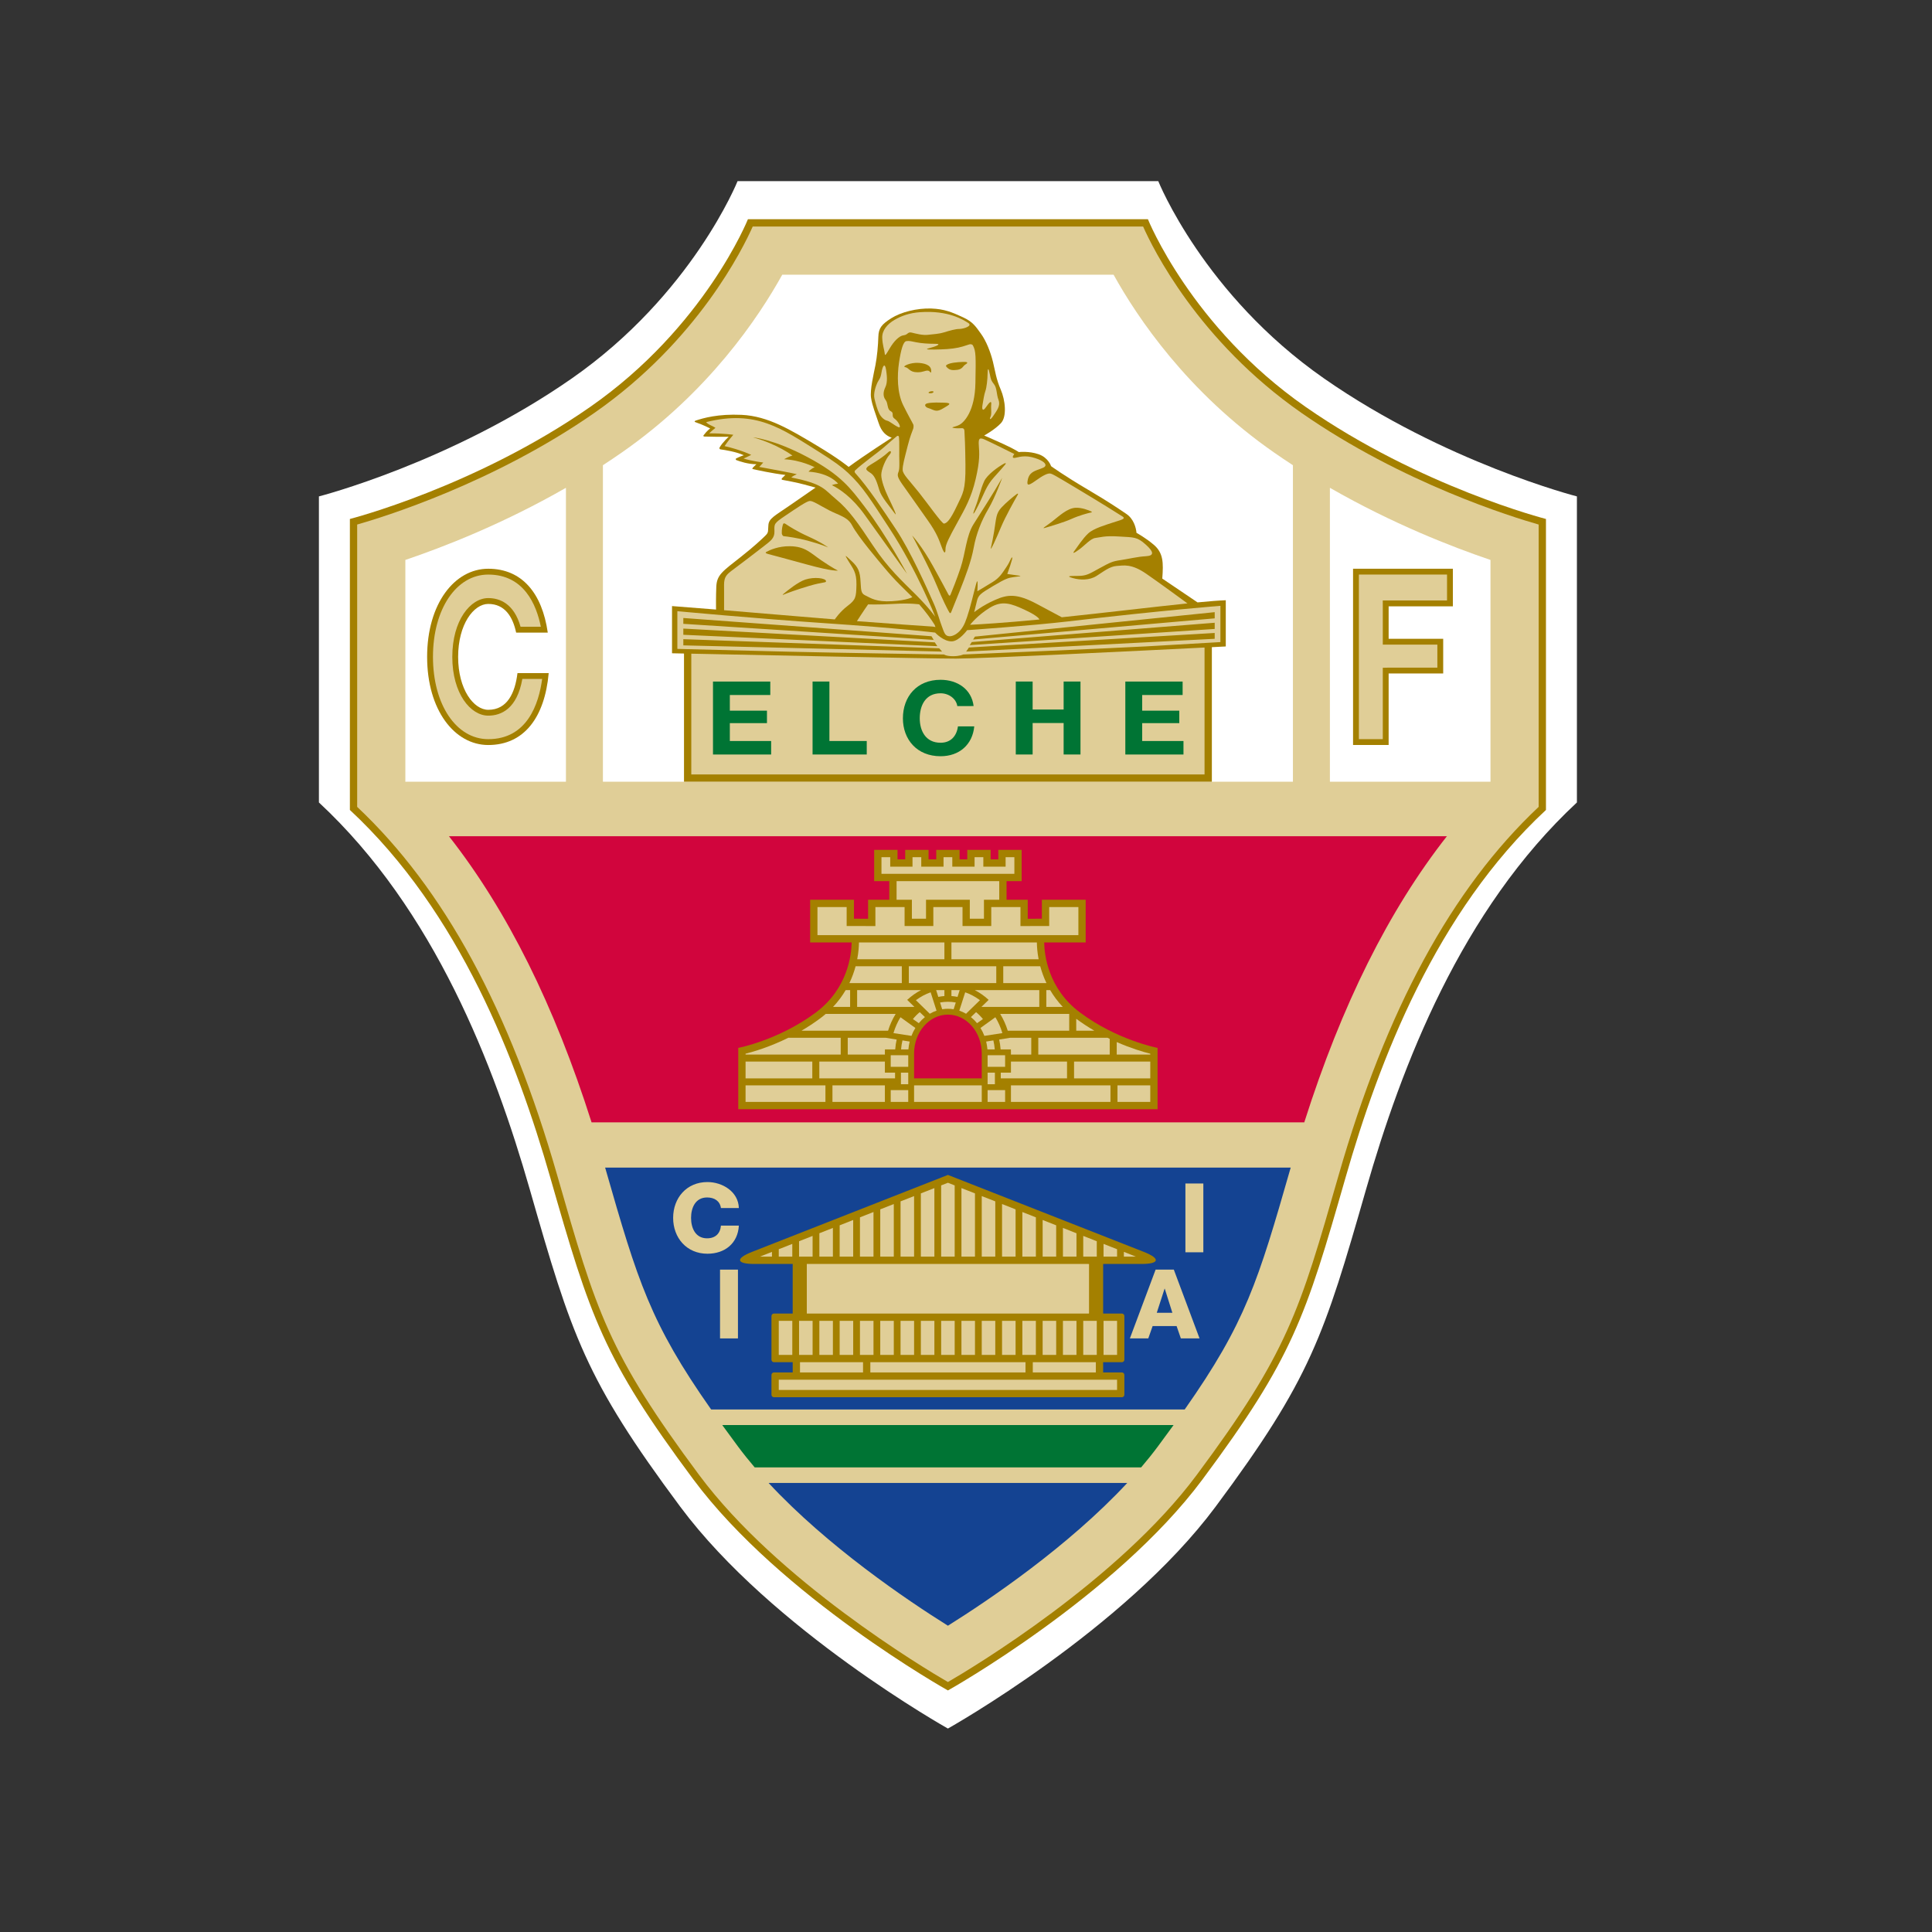 <?xml version="1.0" encoding="utf-8"?>
<!-- Generator: Adobe Illustrator 24.1.2, SVG Export Plug-In . SVG Version: 6.00 Build 0)  -->
<svg version="1.1" id="layer" xmlns="http://www.w3.org/2000/svg" xmlns:xlink="http://www.w3.org/1999/xlink" x="0px" y="0px"
	 width="652px" height="652px" viewBox="0 0 652 652" style="enable-background:new 0 0 652 652;" xml:space="preserve">
<rect x="0" y="0" width="652" height="652" fill="#333333" stroke="none"/>
<path style="fill:#FFFFFF;" d="M446.847,127.729c-40.644-28.313-55.961-66.602-55.961-66.602
	H248.91c0,0-15.317,38.289-55.961,66.602C152.187,156.124,107.625,167.523,107.625,167.523
	v103.287c39.035,36.272,59.195,88.841,71.161,130.577
	c14.162,49.397,18.654,63.906,50.779,107.086
	c30.973,41.629,90.332,74.867,90.332,74.867s59.36-33.238,90.332-74.867
	c32.126-43.18,36.617-57.688,50.779-107.086
	c11.967-41.736,32.126-94.306,71.162-130.577V167.523
	C532.171,167.523,487.61,156.124,446.847,127.729z"/>
<g>
	<path style="fill:#A48000;" d="M234.013,499.302c-30.544-41.053-34.814-54.848-48.279-101.813
		c-11.377-39.681-30.544-89.662-67.657-124.148v-98.201c0,0,42.368-10.838,81.122-37.835
		c38.643-26.919,53.206-63.322,53.206-63.322h134.985c0,0,14.564,36.403,53.206,63.322
		c38.756,26.997,81.123,37.835,81.123,37.835v98.201
		c-37.114,34.486-56.28,84.467-67.658,124.148
		c-13.465,46.965-17.735,60.759-48.279,101.813
		c-29.447,39.579-85.884,71.18-85.884,71.18S263.461,538.881,234.013,499.302z"/>
	<path style="fill:#E0CE97;" d="M385.769,76.447c3.191,7.203,18.534,38.578,53.419,62.88
		c34.127,23.774,71.462,35.245,80.067,37.691c0,3.571,0,93.288,0,95.285
		c-29.35,27.631-51.464,68.362-67.562,124.507
		c-13.136,45.813-17.099,59.64-47.888,101.023
		c-26.465,35.57-75.7,65.042-83.908,69.809
		c-8.208-4.767-57.443-34.239-83.908-69.809l0,0
		c-30.788-41.383-34.753-55.21-47.888-101.023
		c-16.099-56.146-38.212-96.876-67.562-124.507c0-1.996,0-91.714,0-95.285
		c8.605-2.446,45.94-13.917,80.068-37.691
		c34.885-24.301,50.228-55.676,53.418-62.88
		C257.154,76.447,382.642,76.447,385.769,76.447z"/>
	<path style="fill:#FFFFFF;" d="M436.317,263.817H203.653l-0.185,0V157.016l0.069-0.065
		c2.126-1.383,4.248-2.811,6.363-4.285c29.152-20.307,46.059-45.462,54.092-59.963
		c17.548,0,94.266,0,111.812,0c8.034,14.5,24.94,39.655,54.093,59.963
		c2.081,1.451,4.171,2.857,6.264,4.221l0.166,0.108v106.463L436.317,263.817z"/>
	<path style="fill:#A48000;" d="M241.642,205.725c-0.016-1.161-0.042-4.393,0.089-7.676
		c0.163-4.105,2.135-5.255,8.375-10.182c4.249-3.355,6.862-5.796,8.097-7.012
		c0.578-0.569,0.917-0.966,0.985-1.614c0.042-0.392,0.084-0.986,0.115-1.884
		c0.083-2.381,2.052-3.202,7.143-6.733c5.091-3.531,8.786-6.076,8.786-6.076
		s-0.903-0.246-3.941-1.067c-2.442-0.66-5.998-1.32-7.299-1.554
		c-0.318-0.057-0.222-0.398-0.067-0.557c0.534-0.549,1.125-1.091,1.125-1.091
		c-4.383-0.502-9.771-1.698-11.049-1.988c-0.183-0.041-0.069-0.329,0.058-0.466
		c0.527-0.571,1.221-1.159,1.221-1.159c-2.814,0-5.629-0.953-6.81-1.407
		c-0.176-0.067-0.252-0.434-0.073-0.529c1.141-0.611,2.613-1.101,2.613-1.101
		c-2.553-1.178-6.413-1.783-7.871-1.979c-0.369-0.05-0.411-0.44-0.304-0.626
		c1.006-1.756,3.086-3.635,3.086-3.635c-2.517,0.066-6.69-0.028-8.21-0.067
		c-0.364-0.009-0.385-0.278-0.291-0.401c1.329-1.75,2.26-2.324,2.26-2.324
		c-2.075-1.066-3.997-1.787-5.007-2.136c-0.468-0.162-0.189-0.43,0.148-0.541
		c2.573-0.848,7.535-2.284,15.451-1.921c8.95,0.411,16.567,5.1,25.29,10.305
		c7.636,4.557,10.838,7.267,10.838,7.267c5.337-3.941,14.533-9.853,14.533-9.853
		c-1.888-0.657-3.449-1.971-4.434-5.009c-0.985-3.038-2.134-5.747-2.545-8.457
		c-0.411-2.71,0.904-8.047,1.478-11.003c0.574-2.955,0.903-6.651,0.985-9.606
		c0.082-2.956,1.15-4.188,4.352-6.241c3.203-2.052,8.706-3.466,13.548-3.284
		c4.352,0.164,6.979,1.232,10.838,3.038c3.232,1.513,4.188,3.121,5.912,5.502
		c1.725,2.381,3.201,6.076,4.022,9.442c0.821,3.366,1.068,5.748,2.629,9.36
		c1.559,3.613,2.134,9.114,0.081,11.331c-2.052,2.217-5.666,4.187-5.666,4.187
		s2.382,0.985,6.487,2.874c4.105,1.889,5.172,2.71,5.172,2.71
		s3.449-0.411,6.734,0.739c3.283,1.15,4.188,4.023,4.188,4.023
		s4.68,3.366,12.233,7.8c7.553,4.434,11.358,7.106,13.138,8.293
		c2.465,1.642,3.284,4.598,3.449,6.404c0,0,3.037,1.642,5.83,4.023
		c3.225,2.75,3.284,5.994,2.871,11.413c0,0,7.974,5.389,11.81,7.978l0.088,0.059
		c3.969-0.384,7.242-0.646,9.533-0.729v15.6c0,0-1.696,0.086-4.629,0.234
		l-0.07,0.012v45.047l-0.009,0.359h-177.987l-0.141,0v-43.127l-0.009-0.142
		c-2.569-0.053-4.034-0.084-4.034-0.084v-15.929c0,0,5.144,0.387,14.727,1.162
		L241.642,205.725z"/>
	<path style="fill:#144392;" d="M399.691,475.656H240.09l-0.106-0.004
		c-20.516-29.2-24.748-43.205-35.655-81.232l-0.121-0.38h231.381l-0.074,0.212
		c-10.943,38.161-15.156,52.161-35.713,81.415L399.691,475.656z"/>
	<path style="fill:#D1053D;" d="M199.637,378.77c-12.562-39.536-28.421-71.406-48.028-96.437
		l-0.089-0.125h336.575l0.216-0.033c-19.642,25.027-35.528,56.904-48.11,96.461
		l-0.015,0.13h-240.206L199.637,378.77z"/>
	<path style="fill:#A48000;" d="M319.898,342.408c6.297,0,11.42,5.888,11.42,13.127v8.402
		l-0.213-0.009h-22.414l-0.213,0.009v-8.402c0-7.239,5.122-13.127,11.419-13.127
		H319.898z M390.65,374.335v-20.697c0,0-13.606-2.582-26.168-11.942
		c-10.858-8.09-12.025-19.645-12.093-23.54l-0.019-0.107h14.017v-14.41h-14.78
		v6.404l-4.77,0.012v-6.416h-6.943h-0.211v-6.204l0.011-0.078h5.09v-10.551h-7.882
		v3.208h-2.591v-3.208h-7.883v3.208h-2.592v-3.208h-7.881v3.208h-2.591v-3.208
		H305.483v3.208h-2.592v-3.208h-7.882v10.551h5.09l0.01,0.078v6.204h-0.21h-6.941
		v6.416l-4.771-0.012v-6.404h-14.78v14.41h14.017l-0.018,0.107
		c-0.068,3.895-1.235,15.45-12.093,23.54
		c-12.563,9.36-26.169,11.942-26.169,11.942v20.697H390.65z"/>
	<path style="fill:#A48000;" d="M267.515,443.288h-6.328c-0.46,0-0.837,0.377-0.837,0.838
		v14.746c0,0.461,0.377,0.837,0.837,0.837h6.326l0.001,0.141v3.304l-0.226,0.003
		h-6.101c-0.46,0-0.837,0.377-0.837,0.838v6.7c0,0.461,0.377,0.838,0.837,0.838
		h117.421c0.46,0,0.838-0.377,0.838-0.838v-6.7
		c0-0.461-0.377-0.838-0.838-0.838h-6.325l-0.002-0.189v-3.14l0.002-0.119h6.325
		c0.46,0,0.838-0.377,0.838-0.837v-14.746c0-0.461-0.377-0.838-0.838-0.838h-6.304
		l-0.022-0.229V426.56l0.268-0.005h12.665c6.144,0,6.493-1.839,0.774-4.085
		l-66.091-25.967l-66.091,25.967c-5.719,2.246-5.371,4.085,0.774,4.085h12.942
		l-0.01,0.308v15.888L267.515,443.288z"/>
	<path style="fill:#FFFFFF;" d="M136.797,263.822c0-13.575,0-57.13,0-74.855
		c12.843-4.351,32.959-12.17,54.098-24.294l0.094-0.042v99.186h-0.226h-53.759
		L136.797,263.822z"/>
	<path style="fill:#FFFFFF;" d="M448.805,263.427v-98.797l0.096,0.043
		c21.138,12.124,41.254,19.942,54.097,24.293c0,17.707,0,61.212,0,74.836l-0.409,0.014
		h-53.772L448.805,263.427z"/>
	<path style="fill:#144392;" d="M380.422,500.457c-19.979,21.485-46.695,39.52-60.524,48.18
		c-13.825-8.658-40.533-26.688-60.512-48.166l0.266-0.01H380.206L380.422,500.457z"/>
	<path style="fill:#007434;" d="M384.907,495.206H254.808l-0.116,0.002
		c-1.987-2.328-3.881-4.692-5.659-7.081l0,0c-1.863-2.504-3.621-4.897-5.282-7.195
		l0.342-0.022h151.765l0.199,0.004c-1.666,2.303-3.428,4.702-5.294,7.213
		c-1.773,2.382-3.661,4.739-5.642,7.061L384.907,495.206z"/>
	<path style="fill:#E0CE97;" d="M317.615,400.044v24.04h4.566v-24.04
		c0,0-2.252-0.882-2.283-0.894C319.862,399.164,317.615,400.044,317.615,400.044z"/>
	<polygon style="fill:#E0CE97;" points="331.314,403.645 331.314,424.084 335.881,424.084 
		335.881,405.432 	"/>
	<polygon style="fill:#E0CE97;" points="338.164,406.326 338.164,424.084 342.732,424.084 
		342.732,408.127 	"/>
	<polygon style="fill:#E0CE97;" points="345.014,409.02 345.014,424.084 349.582,424.084 
		349.582,410.821 	"/>
	<polygon style="fill:#E0CE97;" points="351.866,411.713 351.866,424.084 356.432,424.084 
		356.432,413.516 	"/>
	<polygon style="fill:#E0CE97;" points="358.715,414.393 358.715,424.084 363.281,424.084 
		363.281,416.194 	"/>
	<polygon style="fill:#E0CE97;" points="324.463,400.951 324.463,424.084 329.03,424.084 
		329.03,402.738 	"/>
	<rect x="303.914" y="445.751" style="fill:#E0CE97;" width="4.567" height="11.495"/>
	<rect x="297.064" y="445.751" style="fill:#E0CE97;" width="4.567" height="11.495"/>
	<rect x="290.214" y="445.751" style="fill:#E0CE97;" width="4.567" height="11.495"/>
	<rect x="283.363" y="445.751" style="fill:#E0CE97;" width="4.568" height="11.495"/>
	<rect x="276.513" y="445.751" style="fill:#E0CE97;" width="4.567" height="11.495"/>
	<rect x="269.663" y="445.751" style="fill:#E0CE97;" width="4.567" height="11.495"/>
	<rect x="262.813" y="445.751" style="fill:#E0CE97;" width="4.567" height="11.495"/>
	<rect x="317.615" y="445.751" style="fill:#E0CE97;" width="4.566" height="11.495"/>
	<rect x="310.765" y="445.751" style="fill:#E0CE97;" width="4.566" height="11.495"/>
	<rect x="331.314" y="445.751" style="fill:#E0CE97;" width="4.567" height="11.495"/>
	<rect x="338.164" y="445.751" style="fill:#E0CE97;" width="4.568" height="11.495"/>
	<rect x="345.014" y="445.751" style="fill:#E0CE97;" width="4.567" height="11.495"/>
	<rect x="351.866" y="445.751" style="fill:#E0CE97;" width="4.567" height="11.495"/>
	<rect x="358.715" y="445.751" style="fill:#E0CE97;" width="4.566" height="11.495"/>
	<rect x="365.565" y="445.751" style="fill:#E0CE97;" width="4.567" height="11.495"/>
	<rect x="372.416" y="445.751" style="fill:#E0CE97;" width="4.566" height="11.495"/>
	<polygon style="fill:#E0CE97;" points="291.254,463.158 270.079,463.158 269.977,463.164 
		269.977,459.808 269.976,459.709 291.253,459.709 291.253,459.85 291.253,463.01 	"/>
	<path style="fill:#E0CE97;" d="M376.982,465.62c0,1.432,0,2.018,0,3.449
		c-4.625,0-109.544,0-114.169,0c0-1.431,0-2.018,0-3.449
		C267.438,465.62,372.357,465.62,376.982,465.62z"/>
	<rect x="324.463" y="445.751" style="fill:#E0CE97;" width="4.567" height="11.495"/>
	<polygon style="fill:#E0CE97;" points="272.275,443.288 367.499,443.288 367.52,443.028 
		367.52,426.561 367.069,426.555 272.275,426.555 272.276,426.894 272.276,442.843 	"/>
	<polygon style="fill:#E0CE97;" points="369.819,463.158 348.543,463.158 348.542,462.969 
		348.542,459.828 348.543,459.709 369.819,459.709 369.818,459.85 369.818,462.969 	"/>
	<polygon style="fill:#E0CE97;" points="346.079,462.908 346.079,459.87 346.09,459.709 
		293.717,459.709 293.716,459.767 293.716,463.052 293.717,463.158 346.069,463.158 	"/>
	<polygon style="fill:#E0CE97;" points="365.565,417.087 365.565,424.084 370.133,424.084 
		370.133,418.887 	"/>
	<polygon style="fill:#E0CE97;" points="372.416,419.781 372.416,424.084 376.982,424.084 
		376.982,421.582 	"/>
	<polygon style="fill:#E0CE97;" points="383.35,424.084 379.278,424.084 379.278,422.475 	"/>
	<polygon style="fill:#E0CE97;" points="308.48,403.645 308.48,424.084 303.914,424.084 
		303.914,405.432 	"/>
	<polygon style="fill:#E0CE97;" points="301.63,406.326 301.63,424.084 297.064,424.084 
		297.064,408.127 	"/>
	<polygon style="fill:#E0CE97;" points="294.781,409.02 294.781,424.084 290.213,424.084 
		290.213,410.821 	"/>
	<polygon style="fill:#E0CE97;" points="287.93,411.713 287.93,424.084 283.363,424.084 
		283.363,413.516 	"/>
	<polygon style="fill:#E0CE97;" points="281.08,414.393 281.08,424.084 276.513,424.084 
		276.513,416.194 	"/>
	<polygon style="fill:#E0CE97;" points="315.331,400.951 315.331,424.084 310.765,424.084 
		310.765,402.738 	"/>
	<path style="fill:#E0CE97;" d="M319.898,340.438c0.655,0,1.3,0.053,1.93,0.157l0.063-0.179
		l0.657-2.09l-0.102-0.026c-0.829-0.15-1.681-0.226-2.548-0.226h-0.001
		c-0.867,0-1.718,0.077-2.547,0.226l-0.103,0.026l0.658,2.09l0.064,0.179
		c0.63-0.103,1.274-0.157,1.929-0.157H319.898z"/>
	<polygon style="fill:#E0CE97;" points="274.23,417.087 274.23,424.084 269.662,424.084 
		269.662,418.887 	"/>
	<polygon style="fill:#E0CE97;" points="267.379,419.781 267.379,424.084 262.813,424.084 
		262.813,421.582 	"/>
	<polygon style="fill:#E0CE97;" points="256.445,424.084 260.516,424.084 260.516,422.475 	"/>
	<path style="fill:#E0CE97;" d="M318.714,323.724h-29.298l-0.13-0.011
		c0.453-2.356,0.571-4.311,0.588-5.572l0.014-0.093h28.825L318.714,323.724z"/>
	<polygon style="fill:#E0CE97;" points="306.507,356.126 306.507,360.028 306.309,360.028 
		300.594,360.028 300.595,359.842 300.595,356.126 300.747,356.118 306.145,356.118 	"/>
	<path style="fill:#E0CE97;" d="M300.595,367.888v3.983h0.198c1.953,0,3.816,0,5.555,0h0.158
		v-3.983H300.595z"/>
	<rect x="304.044" y="361.996" style="fill:#E0CE97;" width="2.463" height="3.902"/>
	<path style="fill:#E0CE97;" d="M302.182,342.311c-1.031,1.692-1.865,3.538-2.466,5.5
		l-0.038,0.035h-29.014l-0.149-0.033c2.071-1.211,4.181-2.585,6.27-4.141
		c0.656-0.489,1.28-0.99,1.872-1.498l0.135-0.003h23.452L302.182,342.311z"/>
	<path style="fill:#E0CE97;" d="M304.56,351.111c-0.225,0.944-0.38,1.923-0.458,2.922
		l-0.01,0.115h2.463l0.014-0.076c0.075-0.88,0.219-1.739,0.423-2.569
		L304.56,351.111z"/>
	<path style="fill:#E0CE97;" d="M303.887,343.289c-0.984,1.608-1.775,3.371-2.334,5.248
		l-0.021,0.11l5.939,0.913l0.117,0.031c0.361-0.945,0.805-1.842,1.322-2.678
		L303.887,343.289z"/>
	<path style="fill:#E0CE97;" d="M310.068,345.294c0.623-0.762,1.316-1.45,2.067-2.055
		l-1.742-1.671c-0.839,0.694-1.615,1.478-2.313,2.339L310.068,345.294z"/>
	<path style="fill:#E0CE97;" d="M314.067,334.879c-1.746,0.61-3.387,1.488-4.88,2.592
		l-0.106,0.061l4.556,4.436l0.114,0.157c0.73-0.427,1.499-0.782,2.3-1.051
		L314.067,334.879z"/>
	<polygon style="fill:#E0CE97;" points="362.465,363.928 388.026,363.928 388.187,363.928 
		388.187,358.253 387.984,358.253 362.465,358.253 	"/>
	<polygon style="fill:#E0CE97;" points="360.096,363.928 337.735,363.928 337.734,361.997 
		337.816,361.997 341.162,361.997 341.17,361.772 341.17,358.509 341.163,358.253 
		360.095,358.253 	"/>
	<path style="fill:#E0CE97;" d="M308.629,366.293l-0.152,0.021v5.577l0.067-0.02
		c6.299,0,16.407,0,22.706,0l0.067,0.02v-5.577l-0.152-0.021H308.629z"/>
	<polygon style="fill:#E0CE97;" points="377.12,371.871 388.187,371.871 388.187,366.288 
		387.943,366.293 377.12,366.293 	"/>
	<polygon style="fill:#E0CE97;" points="374.751,371.871 341.285,371.871 341.17,371.871 
		341.17,366.471 341.163,366.293 374.752,366.293 	"/>
	<polygon style="fill:#E0CE97;" points="312.508,303.639 312.508,310.043 307.738,310.043 
		307.738,303.639 302.701,303.639 302.573,303.656 302.573,297.466 302.578,297.358 
		337.217,297.358 337.221,297.466 337.221,303.656 337.093,303.639 332.058,303.639 
		332.058,310.043 327.286,310.043 327.286,303.639 	"/>
	<path style="fill:#E0CE97;" d="M297.473,294.894c0-2.013,0-3.611,0-5.624c1.27,0,1.686,0,2.955,0
		c0,0.265,0,3.207,0,3.207h7.518c0,0,0-2.942,0-3.207c1.27,0,1.686,0,2.956,0
		c0,0.265,0,3.207,0,3.207h7.517c0,0,0-2.942,0-3.207c0.085,0,2.872,0,2.955,0
		c0,0.265,0,3.207,0,3.207h7.517c0,0,0-2.942,0-3.207c1.27,0,1.686,0,2.956,0
		c0,0.265,0,3.207,0,3.207h7.518c0,0,0-2.942,0-3.207c1.27,0,1.686,0,2.957,0
		c0,2.013,0,3.611,0,5.624C338.349,294.894,301.446,294.894,297.473,294.894z"/>
	<path style="fill:#E0CE97;" d="M275.871,315.585c0-2.687,0-6.794,0-9.482c2.737,0,7.116,0,9.853,0
		c0,1.866,0,6.399,0,6.399l9.698,0.021c0,0,0-4.55,0-6.42c2.737,0,7.115,0,9.853,0
		c0,1.865,0,6.403,0,6.403h9.697c0,0,0-4.538,0-6.403c1.911,0,7.942,0,9.853,0
		c0,1.865,0,6.403,0,6.403h9.698c0,0,0-4.538,0-6.403c2.737,0,7.115,0,9.852,0
		c0,1.87,0,6.42,0,6.42l9.698-0.021c0,0,0-4.533,0-6.399c2.737,0,7.116,0,9.853,0
		c0,2.688,0,6.795,0,9.482C359.516,315.585,280.279,315.585,275.871,315.585z"/>
	<polygon style="fill:#E0CE97;" points="333.289,356.126 333.289,360.028 333.486,360.028 
		339.202,360.028 339.2,359.842 339.2,356.126 339.047,356.118 333.65,356.118 	"/>
	<path style="fill:#E0CE97;" d="M339.2,367.888v3.983h-0.198c-1.952,0-3.817,0-5.555,0h-0.158
		v-3.983H339.2z"/>
	<rect x="333.289" y="361.996" style="fill:#E0CE97;" width="2.463" height="3.902"/>
	<path style="fill:#E0CE97;" d="M360.835,347.846h-20.719l-0.036-0.035
		c-0.601-1.962-1.434-3.808-2.466-5.5l-0.063-0.141h23.284V347.846z"/>
	<path style="fill:#E0CE97;" d="M363.205,347.846h5.926l0.149-0.033
		c-2.009-1.175-4.054-2.502-6.081-4L363.205,347.846z"/>
	<path style="fill:#E0CE97;" d="M335.235,351.111c0.226,0.944,0.381,1.923,0.459,2.922
		l0.008,0.115h-2.462l-0.015-0.076c-0.075-0.88-0.218-1.739-0.423-2.569
		L335.235,351.111z"/>
	<path style="fill:#E0CE97;" d="M335.909,343.289c0.983,1.608,1.773,3.371,2.334,5.248
		l0.02,0.11l-5.939,0.913l-0.117,0.031c-0.36-0.945-0.805-1.842-1.322-2.678
		L335.909,343.289z"/>
	<path style="fill:#E0CE97;" d="M329.728,345.294c-0.624-0.762-1.317-1.45-2.068-2.055
		l1.742-1.671c0.84,0.694,1.615,1.478,2.314,2.339L329.728,345.294z"/>
	<path style="fill:#E0CE97;" d="M325.728,334.879c1.746,0.61,3.387,1.488,4.881,2.592
		l0.105,0.061l-4.556,4.436l-0.113,0.157c-0.73-0.427-1.5-0.782-2.301-1.051
		L325.728,334.879z"/>
	<path style="fill:#E0CE97;" d="M321.083,323.724h29.296l0.13-0.011
		c-0.454-2.356-0.571-4.311-0.588-5.572l-0.015-0.093h-28.823V323.724z"/>
	<path style="fill:#E0CE97;" d="M318.713,336.146c-0.648,0.046-1.287,0.13-1.915,0.253
		l-0.141,0.049l-0.676-2.149l-0.066-0.168h2.798L318.713,336.146z"/>
	<path style="fill:#E0CE97;" d="M321.083,334.13h2.797l-0.066,0.168l-0.676,2.149
		l-0.14-0.049c-0.628-0.122-1.266-0.207-1.914-0.253L321.083,334.13z"/>
	<path style="fill:#E0CE97;" d="M304.341,331.766h-17.588l-0.099-0.012
		c0.941-1.971,1.612-3.892,2.088-5.668l0.151,0.003h15.446L304.341,331.766z"/>
	<rect x="306.704" y="326.089" style="fill:#E0CE97;" width="29.513" height="5.677"/>
	<path style="fill:#E0CE97;" d="M338.573,331.766h14.47l0.1-0.012
		c-0.941-1.971-1.612-3.892-2.087-5.668l-0.152,0.003h-12.332L338.573,331.766z"/>
	<path style="fill:#E0CE97;" d="M353.104,339.806h5.343l0.22,0.01
		c-1.737-1.842-3.132-3.758-4.251-5.665l-0.174-0.021h-1.138V339.806z"/>
	<path style="fill:#E0CE97;" d="M350.735,339.806h-19.363l-0.167-0.002l2.445-2.38
		l-0.094-0.067c-1.393-1.28-2.939-2.367-4.601-3.226h0.283h21.498V339.806z"/>
	<path style="fill:#E0CE97;" d="M376.866,355.887h11.199l0.122,0.014v-0.304
		c-2.314-0.583-6.435-1.783-11.32-3.927L376.866,355.887z"/>
	<path style="fill:#E0CE97;" d="M350.395,355.887h24.107v-5.304
		c-0.26-0.125-0.522-0.253-0.786-0.383l-0.122,0.012H350.395V355.887z"/>
	<path style="fill:#E0CE97;" d="M348.026,355.887h-6.863l0.008-0.728
		c0-0.343-0.006-0.685-0.02-1.023l-0.091,0.012h-3.367l-0.024-0.115
		c-0.077-1.096-0.238-2.166-0.475-3.205l3.765-0.615h7.068V355.887z"/>
	<path style="fill:#E0CE97;" d="M289.261,339.806h19.162l0.166-0.002l-2.444-2.38l0.094-0.067
		c1.393-1.28,2.938-2.367,4.601-3.226h-0.283h-21.297V339.806z"/>
	<path style="fill:#E0CE97;" d="M286.891,339.806h-5.542l-0.221,0.01
		c1.738-1.842,3.133-3.758,4.253-5.665l0.172-0.021h1.34L286.891,339.806z"/>
	<path style="fill:#E0CE97;" d="M283.719,355.887h-31.99l-0.121,0.014v-0.304
		c2.797-0.705,8.234-2.311,14.471-5.397l0.122,0.012h17.518V355.887z"/>
	<path style="fill:#E0CE97;" d="M286.091,355.887h12.542l-0.009-0.728
		c0-0.343,0.007-0.685,0.021-1.023l0.09,0.012h3.366l0.024-0.115
		c0.077-1.096,0.238-2.166,0.476-3.205l-3.764-0.615h-12.748L286.091,355.887z"/>
	<polygon style="fill:#E0CE97;" points="276.499,363.928 302.059,363.928 302.062,361.997 
		301.979,361.997 298.634,361.997 298.624,361.772 298.624,358.509 298.633,358.253 
		276.499,358.253 	"/>
	<polygon style="fill:#E0CE97;" points="274.129,363.928 251.769,363.928 251.608,363.928 
		251.608,358.253 251.811,358.253 274.129,358.253 	"/>
	<polygon style="fill:#E0CE97;" points="278.563,371.871 251.608,371.871 251.608,366.288 
		251.852,366.293 278.562,366.293 	"/>
	<polygon style="fill:#E0CE97;" points="280.932,371.871 298.509,371.871 298.624,371.871 
		298.624,366.471 298.633,366.293 280.932,366.293 	"/>
	<path style="fill:#E0CE97;" d="M327.38,210.852c3.455-0.167,11.25-0.627,23.385-1.784
		c0,0-0.076-1.003-4.838-3.22c-4.763-2.217-7.719-3.284-11.908-0.739
		C329.832,207.655,327.38,210.852,327.38,210.852z"/>
	<path style="fill:#E0CE97;" d="M310.538,105.349c-3.523,0.243-6.323,1.231-8.703,2.627
		c-2.382,1.396-4.188,3.531-4.106,5.994c0.083,2.463,0.74,4.188,0.822,5.172
		c0.083,0.986,0.164,1.068,1.641-1.477c1.478-2.546,3.285-4.353,4.763-4.517
		c1.478-0.164,1.314-1.231,2.709-0.903c1.395,0.328,3.695,0.985,5.583,0.738
		c1.889-0.246,3.449-0.246,5.337-0.821c1.889-0.575,3.858-1.149,5.172-1.149
		c1.314,0,4.68-0.986,2.956-2.053C324.988,107.894,320.063,104.692,310.538,105.349z"/>
	<path style="fill:#E0CE97;" d="M299.043,124.89c0.229,1.562,0.574,4.023-0.246,5.747
		c-0.822,1.725-0.822,3.202,0.082,4.352c0.904,1.15,0.41,3.12,1.725,3.778
		c1.313,0.657,0,1.643,1.313,2.546c1.314,0.903,2.545,3.448,1.15,2.791
		c-1.396-0.656-2.874-1.97-3.695-2.134c-0.821-0.164-1.97-1.067-2.628-2.381
		c-0.656-1.314-1.23-3.285-1.641-5.091c-0.411-1.806,0.493-4.269,0.985-5.337
		c0.493-1.068,1.068-1.314,1.395-3.449
		C297.812,123.577,298.633,122.098,299.043,124.89z"/>
	<path style="fill:#E0CE97;" d="M333.282,126.122c0,1.724-0.329,4.763-0.738,5.83
		c-0.413,1.067-0.74,3.366-0.986,4.762c-0.246,1.396,0.081,2.299,1.15,0.739
		c1.067-1.559,1.97-2.546,1.806-0.985c-0.165,1.56,0.246,3.12-0.246,4.188
		c-0.493,1.068-0.001,1.149,1.067-0.493c1.068-1.642,2.382-3.202,1.643-5.173
		c-0.738-1.97-0.492-3.94-1.478-5.254c-0.985-1.314-1.067-1.396-1.478-3.531
		C333.609,124.069,333.282,124.069,333.282,126.122z"/>
	<path style="fill:#E0CE97;" d="M309.306,115.53c1.643,0.328,3.86,0.493,6.323,0.493
		c2.463,0,0.165,0.903-2.053,1.478c-2.216,0.574,0.903,0.493,3.942,0.411
		c3.038-0.082,5.501-0.411,7.39-0.985c0.959-0.292,1.729-0.542,2.253-0.717
		c0.507-0.169,1.028,0.109,1.134,0.295c1.114,1.969,1.031,3.961,0.882,12.737
		c-0.164,9.607-3.858,13.219-5.254,14.04c-1.396,0.821-3.448,0.903-2.053,1.15
		c0.845,0.149,1.961,0.118,2.71,0.07c0.488-0.032,0.847,0.223,0.885,0.834
		c0.1,1.581,0.287,5.297,0.347,11.577c0.082,8.704-0.903,9.607-2.792,13.63
		c-2.451,5.221-3.53,5.994-4.434,6.158c-0.665,0.121-5.337-6.568-8.539-10.591
		c-3.203-4.023-5.336-5.994-5.419-7.472c-0.082-1.478,0.652-4.08,1.724-8.293
		c0.779-3.056,1.481-4.721,1.828-5.656c0.167-0.447,0.143-1.195,0.032-1.431
		c-0.475-1.003-1.759-3.154-3.42-6.542c-2.054-4.188-2.053-10.018-1.397-14.369
		c0.658-4.352,1.41-7.051,2.463-7.226
		C306.842,114.955,307.664,115.202,309.306,115.53z M314.232,125.55
		c0.245-1.882-1.231-2.845-4.104-3.082c-2.874-0.237-5.858,1.223-4.681,1.423
		c1.395,0.237,1.395,1.739,4.188,1.739c1.997,0,2.463-0.633,3.53-0.553
		C313.84,125.126,314.151,126.182,314.232,125.55z M319.98,124.337
		c0.574,0.471,1.395,0.707,3.12,0.471c1.724-0.235,1.888-1.334,2.71-1.805
		c0.821-0.471,1.067-0.942-0.822-0.864c-1.888,0.078-4.266,0.254-5.418,0.942
		C318.912,123.474,319.405,123.866,319.98,124.337z M314.315,132.691
		c0.736-0.078,1.149-0.739,0.082-0.657
		C313.33,132.116,312.756,132.854,314.315,132.691z M313.247,137.7
		c0.985,0.246,1.807,0.903,2.874,0.903c1.067,0,2.217-0.821,3.449-1.56
		c1.231-0.739,1.149-1.067-0.904-1.149c-2.052-0.083-3.519-0.078-5.008,0.082
		C311.359,136.221,312.262,137.453,313.247,137.7z"/>
	<path style="fill:#E0CE97;" d="M310.209,203.96c2.35,2.65,4.078,5.122,5.194,6.882
		l0.289,0.783c-0.326-0.091-0.677-0.154-1.051-0.178
		c-4.089-0.268-13.343-0.894-25.452-1.826c0,0,2.381-3.691,3.777-5.662
		c0,0,3.119,0.165,8.785-0.164C307.417,203.467,310.209,203.96,310.209,203.96z"/>
	<path style="fill:#E0CE97;" d="M400.632,203.645c-11.545,1.188-27.451,3.115-42.307,4.667
		c0,0-1.396-0.738-8.293-4.433c-6.897-3.695-10.017-3.285-14.287-1.396
		c-4.271,1.889-6.979,4.105-6.979,4.105s0.411-1.642,0.904-3.695
		c0.492-2.053,1.149-2.545,5.419-5.09c4.271-2.545,5.172-2.792,6.897-3.038
		c1.723-0.246,3.118-0.328,1.97-0.492c-0.653-0.093-4.023-0.575-4.023-0.575
		s2.054-5.583,1.643-5.583c-0.411,0-0.574,1.232-1.97,3.284
		c-1.396,2.053-2.217,3.53-4.598,5.009c-2.381,1.478-5.173,3.12-5.173,3.12
		s0.246-3.695-0.081-3.367c-0.328,0.328-1.478,5.666-2.628,9.607
		c-1.15,3.941-1.787,5.369-2.873,6.733c-1.092,1.372-2.689,2.279-3.859,2.217
		c-1.56-0.082-1.759-1.336-2.545-3.366c-0.822-2.12-1.425-4.725-2.71-7.636
		c-2.463-5.583-7.882-17.735-12.809-25.125
		c-4.311-6.466-9.196-13.958-13.738-18.983c-0.266-0.294-0.169-0.695-0.05-0.81
		c2.406-2.33,7.648-5.995,9.682-7.795c1.757-1.554,3.403-2.942,4.433-3.796
		c0.223-0.184,0.651-0.268,0.721,0.359c0.075,0.685,0.144,1.875,0.102,3.848
		c-0.083,3.777,0.247,6.568-0.246,7.8c-0.493,1.232-0.493,1.806,1.888,5.091
		c2.381,3.285,4.598,6.568,7.882,11.167c3.285,4.598,3.941,6.898,4.845,9.278
		c0.904,2.381,1.231,1.971,1.231,0.493c0-1.478,1.232-3.859,3.941-8.786
		c2.709-4.926,4.763-8.457,6.24-14.779c1.478-6.322,1.25-8.78,1.068-11.331
		c-0.165-2.299,0.163-2.792,1.888-2.053c1.725,0.739,10.099,4.927,10.099,4.927
		s-0.985,1.149-0.246,1.313c0.739,0.165,2.873-1.068,6.158-0.246
		c3.286,0.822,4.681,1.971,4.598,2.71c-0.081,0.739-0.903,0.903-2.874,1.643
		c-1.971,0.739-2.792,1.642-3.12,3.366c-0.328,1.724-0.082,2.217,2.627,0.246
		c2.709-1.971,4.023-2.463,4.763-2.463c0.738,0,1.56,0.494,9.114,5.009
		c7.553,4.516,14.286,8.703,15.517,9.524c1.232,0.821-0.657,1.149-3.121,1.971
		c-2.463,0.821-6.567,1.97-8.456,3.695c-1.89,1.724-3.859,4.844-4.68,5.912
		c-0.822,1.067-0.167,0.821,1.642-0.493c1.807-1.314,3.858-3.694,5.419-3.859
		c1.56-0.164,3.039-0.821,8.046-0.492c5.009,0.328,5.971,0.025,9.033,2.791
		c2.544,2.299,2.955,3.695,0,3.859c-2.957,0.164-5.748,0.903-8.54,1.313
		c-2.791,0.411-3.449,0.739-7.061,2.71c-3.612,1.971-4.435,2.628-7.473,2.628
		c-3.037,0-3.859,0.083-1.559,0.739c2.298,0.656,5.5,0.821,7.963-0.739
		c2.464-1.56,4.435-3.203,6.816-3.366c2.381-0.165,4.926-0.821,9.934,2.627
		c4.369,3.008,12.046,8.638,13.939,10.029L400.632,203.645z M299.618,152.725
		c-0.985,0.985-3.202,2.545-5.83,4.106c-2.627,1.56-1.068,1.97,0.246,2.955
		c1.314,0.986,1.971,3.12,2.709,5.583c0.739,2.463,3.449,5.419,5.009,7.636
		c1.56,2.217-0.739-2.627-1.97-5.173c-1.232-2.545-2.381-5.747-2.381-7.554
		c0-1.806,1.482-5.387,2.791-6.815C301.095,152.478,300.603,151.739,299.618,152.725z
		 M339.285,156.697c0.368-0.443,0.011-0.481-0.407-0.258
		c-1.974,1.055-5.731,3.738-6.748,5.974c-1.231,2.71-1.887,5.994-2.873,8.457
		c-0.985,2.463-1.313,4.024,0.739,0c2.052-4.023,2.791-6.897,5.5-9.853
		C337.271,159.084,338.588,157.536,339.285,156.697z M316.121,197.556
		c2.107,5.15,3.547,7.881,4.199,9.025c0.264,0.461,0.489,0.449,0.667,0.016
		c0.436-1.054,1.396-3.401,2.852-7.071c2.053-5.173,3.941-10.182,4.761-14.698
		c0.822-4.516,2.546-9.032,4.927-13.055c2.382-4.023,4.68-10.51,4.68-10.51
		c-2.874,5.091-7.225,11.741-9.689,15.682c-2.463,3.941-2.709,9.771-4.351,14.697
		c-1.255,3.765-2.75,7.481-3.385,9.024c-0.196,0.477-0.45,0.475-0.751-0.095
		c-0.705-1.34-2.297-4.331-5.061-9.339c-3.941-7.144-7.143-10.51-7.143-10.51
		S313.66,191.541,316.121,197.556z M343.434,167.03
		c0.276-0.48,0.081-0.583-0.321-0.29c-1.256,0.914-3.722,2.986-5.151,4.541
		c-1.888,2.053-1.725,3.531-2.465,8.047c-0.738,4.516-1.312,5.993-1.066,5.83
		c0.246-0.165,1.396-2.546,3.366-7.226
		C339.376,174.184,342.323,168.963,343.434,167.03z M368.163,172.96
		c0.379-0.082,0.419-0.21,0.122-0.348c-0.956-0.445-3.232-1.373-5.363-1.248
		c-2.792,0.165-5.585,2.874-7.718,4.516c-1.067,0.821-1.949,1.458-2.566,1.889
		c-0.614,0.431-0.612,0.557-0.033,0.39c1.967-0.573,6.552-1.945,8.757-2.935
		C364.38,173.868,367.027,173.206,368.163,172.96z"/>
	<path style="fill:#E0CE97;" d="M326.384,212.664c0,0,21.69-1.508,34.074-2.957
		c33.007-3.859,51.4-5.254,51.4-5.254v12.234c0,0-11.796,0.707-25.316,1.463
		c-9.981,0.558-61.472,2.724-61.472,2.724s-1.149,0.575-3.449,0.575
		c-2.298,0-3.038-0.575-3.038-0.575s-38.587-0.606-52.251-0.941
		c-18.383-0.449-37.74-0.948-37.74-0.948V206.259c0,0,27.146,2.53,49.429,4.023
		c25.741,1.724,37.564,3.203,37.564,3.203s2.833,3.079,5.666,2.955
		C323.715,216.334,326.384,212.664,326.384,212.664z M316.326,218.072l-0.862-1.293
		l-84.859-4.648v2.093L316.326,218.072z M317.928,219.889l-0.986-1.108l-86.336-3.079
		v2.093L317.928,219.889z M315.094,215.948l-0.739-1.232l-83.75-6.158v1.97
		L315.094,215.948z M329.012,214.839l-0.616,0.985l81.534-7.143v-2.094
		L329.012,214.839z M327.257,217.712l82.673-5.457v-2.094l-81.966,6.512
		L327.257,217.712z M409.929,215.579v-1.969l-82.947,4.907l-0.927,1.373L409.929,215.579
		z"/>
	<path style="fill:#E0CE97;" d="M238.283,142.461c16.914-4.269,25.495,2.176,38.139,10.058
		c5.003,3.119,7.74,5.162,9.73,7.021c5.158,4.816,7.759,9.237,13.877,18.556
		c9.6,14.625,15.6,30.052,15.6,30.052s-2.135-3.038-6.569-7.472
		c-4.433-4.434-9.36-8.867-14.41-16.504c-5.049-7.636-8.251-12.193-12.439-15.641
		c-4.188-3.449-4.188-5.173-15.149-7.39c0,0,0.37-0.493,1.847-1.109
		c0,0-1.232-0.37-12.685-2.463c0,0,0.862-0.862,1.354-1.478
		c0,0-3.941-0.493-6.651-1.355c0,0,1.232-0.493,2.586-1.232
		c0,0-3.571-1.724-8.99-2.956c0,0,1.601-2.34,2.955-3.818
		c0,0-3.079-0.493-8.129-0.493c0,0,0.862-0.862,2.094-1.847
		c0,0-0.492-0.37-1.601-0.862C238.734,143.036,238.283,142.461,238.283,142.461z
		 M267.431,153.751c-1.109,0.246-2.833,1.231-2.833,1.231
		c5.665,0.247,10.345,2.71,10.345,2.71c-1.108,0.37-2.093,1.478-2.093,1.478
		c7.39,0.493,9.976,4.065,9.976,4.065c-1.232,0.123-2.094,0.493-2.094,0.493
		c2.586,1.231,6.897,4.187,10.961,9.853c4.064,5.665,14.409,20.075,14.409,20.075
		s-6.774-12.809-14.409-22.785c-4.673-6.105-7.882-10.592-19.214-16.626
		c-11.33-6.035-18.351-6.651-18.351-6.651
		C262.505,149.933,267.431,153.751,267.431,153.751z"/>
	<path style="fill:#E0CE97;" d="M406.503,218.688c0,21.524,0,40.923,0,42.665
		c-4.715,0-168.75,0-173.209,0c0-1.953,0-20.078,0-40.613l-0.009-0.141
		c20.18,0.421,80.934,1.67,89.406,1.67c8.321,0,63.807-2.742,83.806-3.744
		L406.503,218.688z"/>
	<path style="fill:#007434;" d="M240.617,230h19.336v4.551h-13.651v5.276h12.529v4.207
		h-12.529v6.035h13.94v4.552h-19.625V230z"/>
	<path style="fill:#E0CE97;" d="M244.358,205.96c0-1.134,0-3.855,0-6.433
		c0-3.367-0.328-4.763,2.299-6.733c2.627-1.971,8.621-6.486,11.002-8.375
		c2.382-1.889,3.777-2.71,3.695-5.173c-0.082-2.463-0.164-2.628,3.613-5.173
		c3.777-2.545,7.226-4.927,8.293-5.009c1.067-0.082,3.202,1.396,6.486,3.12
		c3.284,1.724,6.317,2.242,7.801,5.09c2.053,3.941,9.258,12.335,10.599,13.958
		c4.071,4.932,6.965,7.465,9.755,10.277c0,0-1.633,1.054-6.888,1.382
		c-5.254,0.328-7.142-1.067-8.703-1.806c-1.56-0.739-1.725-1.149-1.889-4.68
		c-0.164-3.531-0.821-5.009-3.038-7.061c-2.217-2.053-2.545-2.463-1.066,0
		c1.478,2.464,2.791,3.695,2.709,7.964c-0.083,4.269-0.246,5.09-2.956,7.144
		c-2.709,2.053-4.349,4.583-4.349,4.583c-4.039-0.323-8.305-0.674-12.729-1.052
		c-9.739-0.831-17.954-1.512-24.473-2.043L244.358,205.96z M278.762,196.16
		c0-1.08-3.941-1.56-6.979-0.574c-2.408,0.781-6.002,3.677-7.389,4.844
		c-0.363,0.305-0.362,0.401,0.049,0.237c1.24-0.496,4.276-1.652,8.654-2.947
		C277.705,196.357,278.762,196.734,278.762,196.16z M272.276,190.495
		c8.949,2.463,10.509,2.052,10.509,2.052s-1.641-0.738-5.501-3.366
		c-3.858-2.628-5.501-4.762-10.674-4.844c-3.879-0.062-6.789,1.262-8.002,1.928
		c-0.404,0.222-0.21,0.478,0.574,0.685
		C261.227,187.492,265.808,188.715,272.276,190.495z M265.076,176.79
		c-0.39-0.265-0.697-0.235-0.815,0.11c-0.203,0.592-0.471,1.658-0.428,3.082
		c0.008,0.287,0.276,0.922,0.653,0.963c1.277,0.139,4.486,0.551,8.036,1.503
		c4.598,1.231,6.979,2.298,6.979,2.298s-2.134-1.641-6.897-3.776
		C269.032,179.369,266.246,177.583,265.076,176.79z"/>
	<path style="fill:#007434;" d="M274.22,230h5.684v20.07h12.601v4.552h-18.285V230z"/>
	<path style="fill:#007434;" d="M323.064,238.276c-0.361-2.448-2.823-4.31-5.647-4.31
		c-5.107,0-7.025,4.138-7.025,8.449c0,4.103,1.918,8.242,7.025,8.242
		c3.475,0,5.431-2.276,5.866-5.518h5.504c-0.58,6.138-5.034,10.07-11.37,10.07
		c-8.003,0-12.71-5.691-12.71-12.794c0-7.311,4.707-13.001,12.71-13.001
		c5.684,0,10.463,3.173,11.152,8.862H323.064z"/>
	<path style="fill:#007434;" d="M342.801,230h5.685v9.449h10.465v-9.449h5.685v24.622
		h-5.685v-10.622h-10.465v10.622h-5.685V230z"/>
	<path style="fill:#007434;" d="M379.77,230h19.334v4.551h-13.649v5.276h12.527v4.207
		h-12.527v6.035h13.94v4.552h-19.625V230z"/>
	<path style="fill:#E0CE97;" d="M243.295,407.688c-0.325-2.341-2.146-3.576-4.682-3.576
		c-3.902,0-5.397,3.446-5.397,6.893c0,3.447,1.495,6.894,5.397,6.894
		c2.829,0,4.455-1.625,4.682-4.292h6.049c-0.326,5.982-4.715,9.494-10.601,9.494
		c-7.023,0-11.575-5.365-11.575-12.096c0-6.731,4.551-12.095,11.575-12.095
		c5.007,0,10.438,3.187,10.601,8.778H243.295z"/>
	<path style="fill:#E0CE97;" d="M400.045,399.399h6.049v23.215h-6.049V399.399z"/>
	<path style="fill:#E0CE97;" d="M242.991,428.465h6.048v23.214h-6.048V428.465z"/>
	<path style="fill:#E0CE97;" d="M389.99,428.465h6.144l8.682,23.214h-6.308l-1.431-4.161
		h-8.097l-1.464,4.161h-6.21L389.99,428.465z M390.379,443.031h5.267l-2.568-8.129
		h-0.065L390.379,443.031z"/>
	<path style="fill:#A48000;" d="M185.174,227.156h-10.546l-0.004,0.077
		c-0.798,6.441-3.318,12.309-9.849,12.309c-4.889,0-10.166-6.83-10.166-17.866
		c0-11.035,5.276-17.865,10.166-17.865c5.609,0,8.26,4.328,9.402,9.631l0.005,0.045
		h10.684l-0.016-0.058c-1.902-13.207-8.668-21.495-20.074-21.495
		c-11.392,0-20.63,11.827-20.63,29.743c0,17.917,9.237,29.744,20.63,29.744
		c12.163,0,19.048-9.422,20.388-24.186L185.174,227.156z"/>
	<path style="fill:#E0CE97;" d="M146.116,221.675c0-16.093,7.848-27.773,18.66-27.773
		c12.049,0,16.264,10.194,17.74,17.612c-2.348,0-5.198,0-6.842,0
		c-2.228-7.88-7.076-9.675-10.898-9.675c-5.965,0-12.136,7.419-12.136,19.836
		c0,12.417,6.171,19.836,12.136,19.836c4.35,0,9.717-2.287,11.497-12.385
		c1.761,0,4.472,0,6.69,0c-1.129,8.415-5.042,20.321-18.187,20.321
		C153.964,249.448,146.116,237.768,146.116,221.675z"/>
	<polygon style="fill:#A48000;" points="468.629,215.579 468.629,204.817 468.627,204.618 
		490.305,204.618 490.305,191.932 456.62,191.932 456.62,251.418 468.629,251.418 
		468.629,227.283 468.791,227.279 487.041,227.279 487.041,215.579 468.913,215.579 	"/>
	<path style="fill:#E0CE97;" d="M488.334,193.902c0,2.295,0,6.45,0,8.745
		c-3.256,0-21.687,0-21.687,0l0.011,2.179v12.723c0,0,15.282,0,18.414,0
		c0,2.174,0,5.586,0,7.759c-3.136,0-16.281,0-16.281,0l-2.133,0.05c0,0,0,20.767,0,24.09
		c-2.213,0-5.853,0-8.067,0c0-3.558,0-51.988,0-55.546
		C461.866,193.902,485.059,193.902,488.334,193.902z"/>
</g>
</svg>
